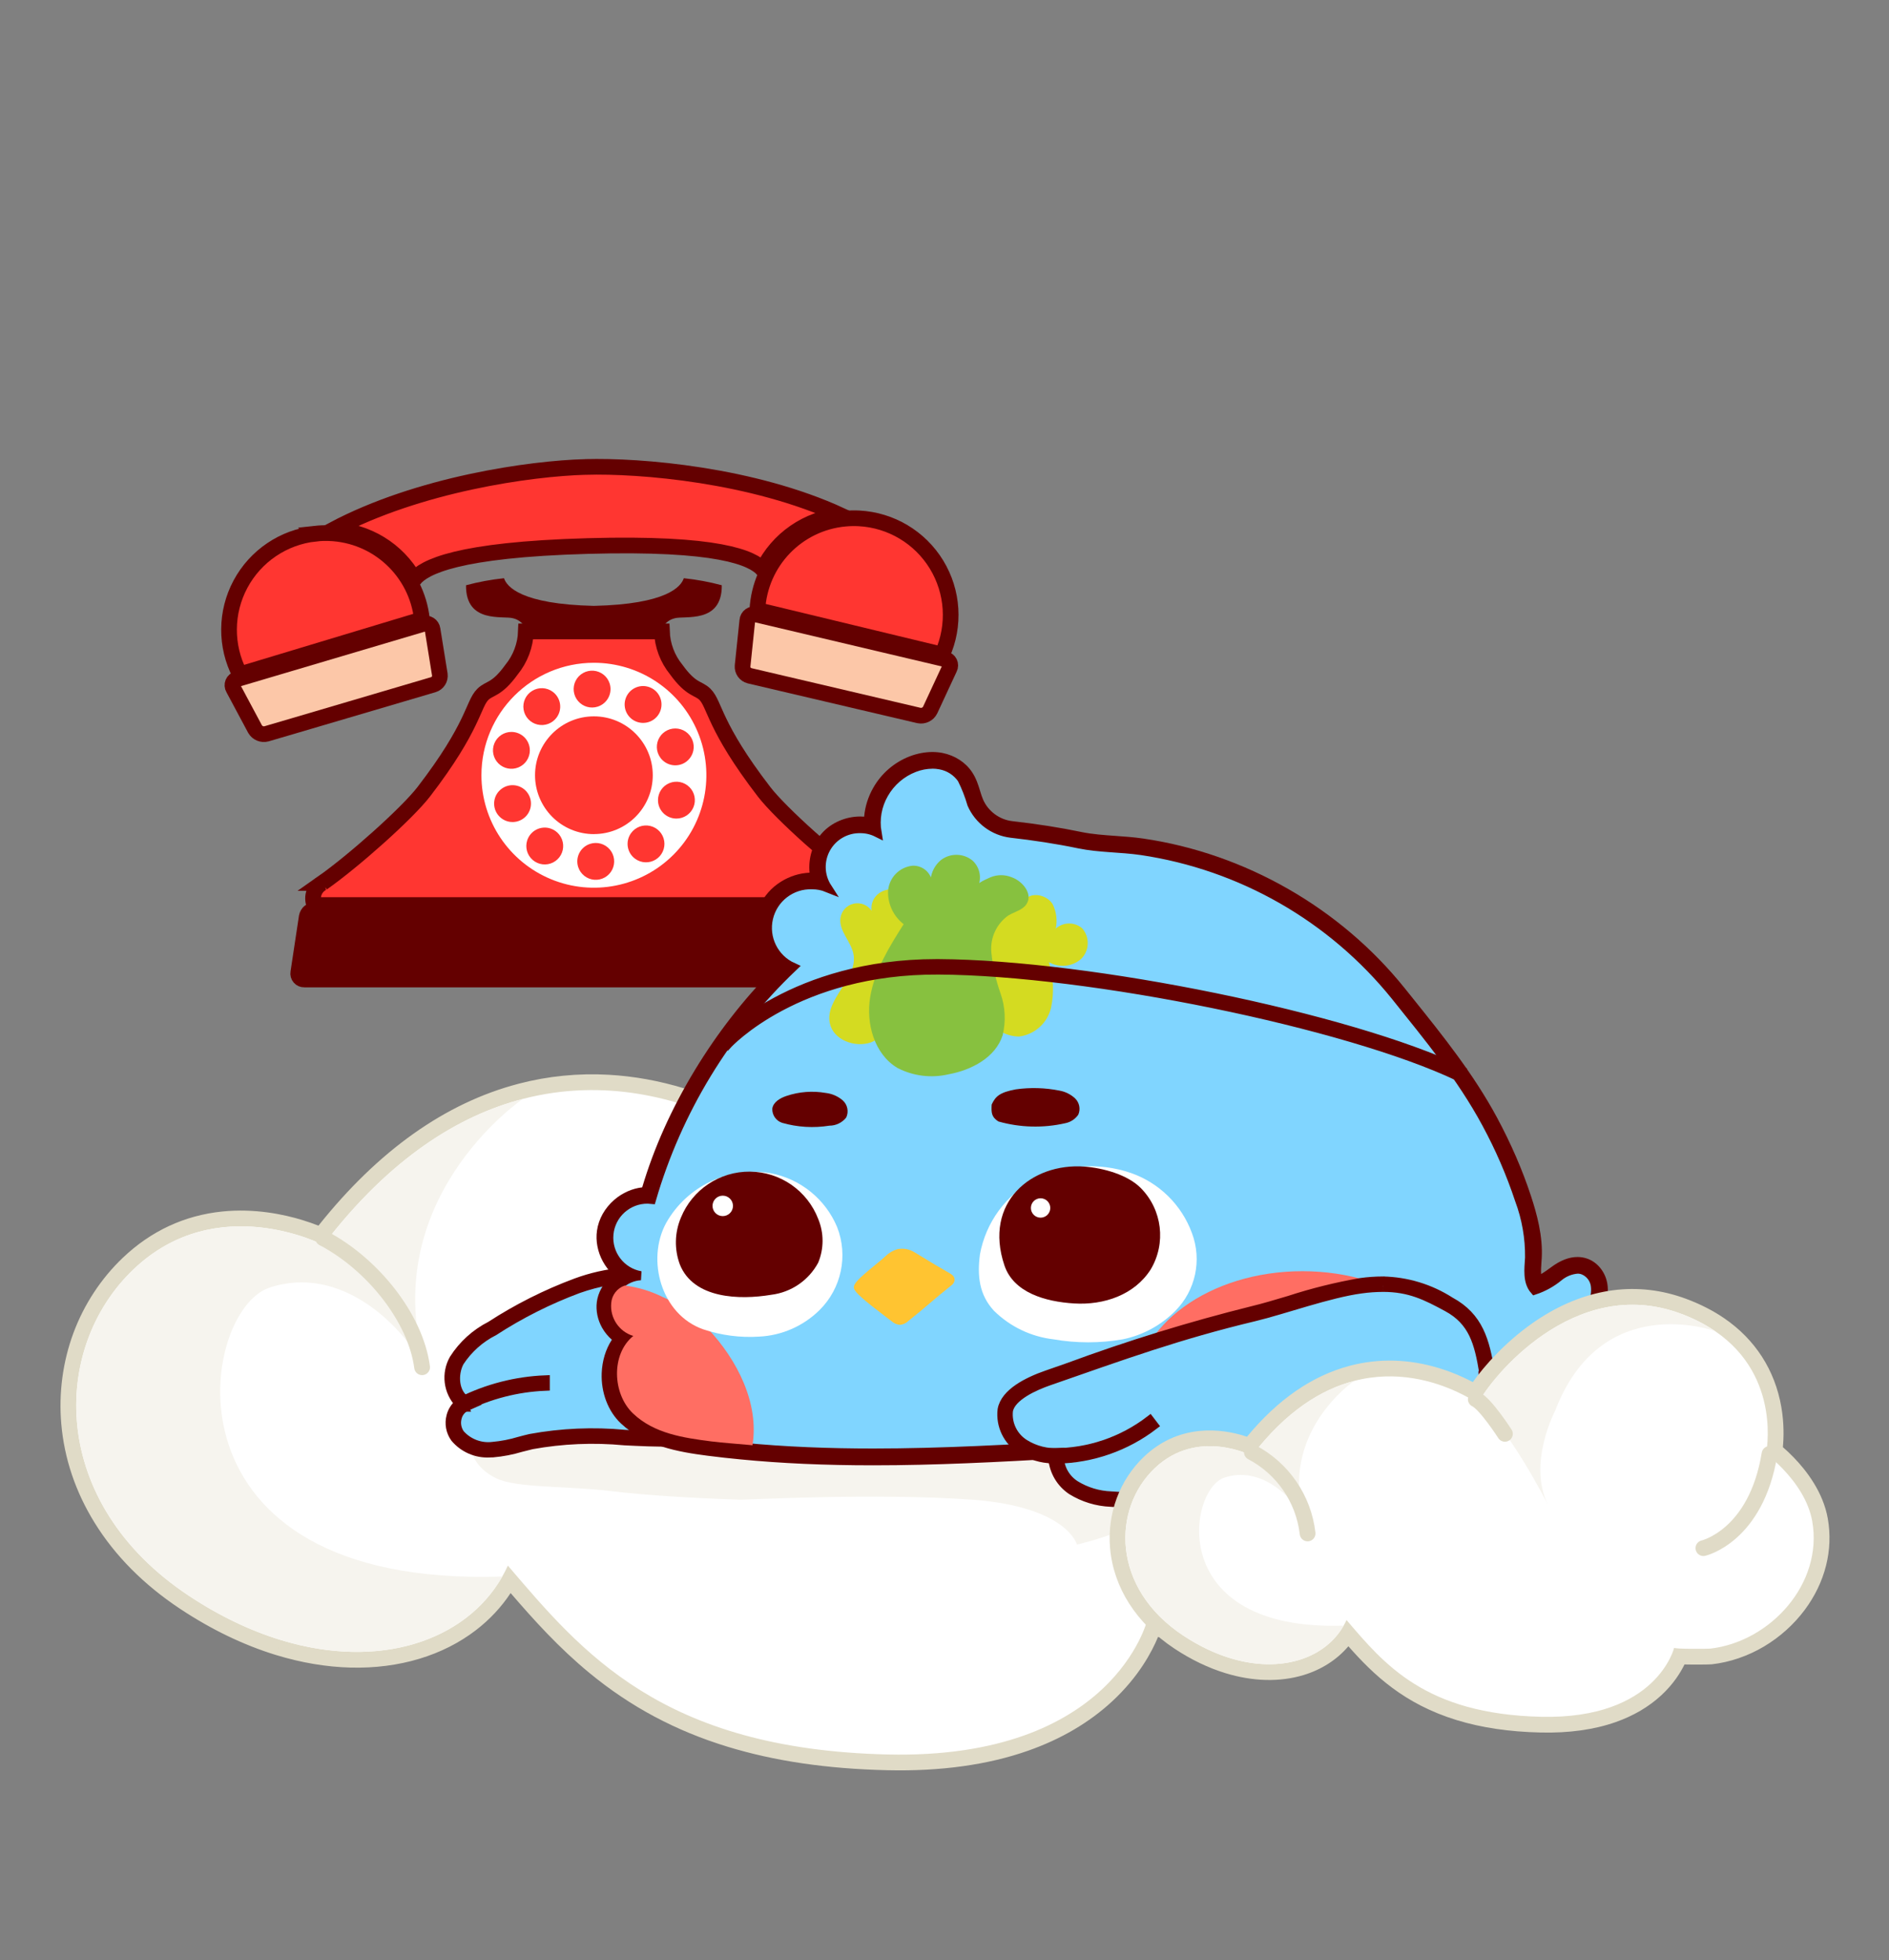 <svg id="euxtRfLAkQw1" xmlns="http://www.w3.org/2000/svg" xmlns:xlink="http://www.w3.org/1999/xlink" viewBox="0 0 209.51 217.418" shape-rendering="geometricPrecision" text-rendering="geometricPrecision"><rect x="0" y="0" width="209.51" height="217.418" fill="#808080" stroke="none"/><style><![CDATA[#euxtRfLAkQw23_to {animation: euxtRfLAkQw23_to__to 4000ms linear infinite normal forwards}@keyframes euxtRfLAkQw23_to__to { 0% {transform: translate(25.271px,27.556px)} 40% {transform: translate(25.271px,27.556px)} 52.5% {transform: translate(55.437px,23.144px)} 95% {transform: translate(55.437px,23.144px)} 100% {transform: translate(55.437px,23.144px)}} #euxtRfLAkQw23_ts {animation: euxtRfLAkQw23_ts__ts 4000ms linear infinite normal forwards}@keyframes euxtRfLAkQw23_ts__ts { 0% {transform: scale(-0.343,0.295)} 5% {transform: scale(-0.367,0.316)} 15% {transform: scale(-1.083,0.932)} 40% {transform: scale(-1.083,0.932)} 52.5% {transform: scale(0.417,0.339)} 57.5% {transform: scale(1.168,0.95)} 95% {transform: scale(1.168,0.95)} 100% {transform: scale(1.168,0.95)}} #euxtRfLAkQw23 {animation: euxtRfLAkQw23_c_o 4000ms linear infinite normal forwards}@keyframes euxtRfLAkQw23_c_o { 0% {opacity: 0} 5% {opacity: 0} 7.5% {opacity: 1} 37.5% {opacity: 1} 40% {opacity: 0} 52.5% {opacity: 0} 55% {opacity: 1} 92.5% {opacity: 1} 95% {opacity: 0} 100% {opacity: 0}} #euxtRfLAkQw26_to {animation: euxtRfLAkQw26_to__to 4000ms linear infinite normal forwards}@keyframes euxtRfLAkQw26_to__to { 0% {transform: translate(41.137px,22.743px)} 12.5% {transform: translate(22.246px,16.731px)} 17.5% {transform: translate(22.246px,16.731px)} 22.5% {transform: translate(22.246px,16.731px)} 27.5% {transform: translate(22.246px,16.731px)} 32.5% {transform: translate(22.246px,16.731px)} 37.5% {transform: translate(22.246px,16.731px)} 42.5% {transform: translate(22.246px,16.731px)} 47.5% {transform: translate(42.16px,22.339px)} 60% {transform: translate(56.631px,10.984px)} 65% {transform: translate(56.631px,10.984px)} 70% {transform: translate(56.631px,10.984px)} 75% {transform: translate(56.631px,10.984px)} 80% {transform: translate(56.631px,10.984px)} 85% {transform: translate(56.631px,10.984px)} 90% {transform: translate(56.631px,10.984px)} 95% {transform: translate(56.631px,10.984px)} 100% {transform: translate(42.004px,22.144px)}} #euxtRfLAkQw26_tr {animation: euxtRfLAkQw26_tr__tr 4000ms linear infinite normal forwards}@keyframes euxtRfLAkQw26_tr__tr { 0% {transform: rotate(-5.422deg)} 12.5% {transform: rotate(-21.955deg)} 17.5% {transform: rotate(-33.281deg)} 22.5% {transform: rotate(-22.194deg)} 27.5% {transform: rotate(-34.376deg)} 32.5% {transform: rotate(-21.889deg)} 37.5% {transform: rotate(-33.525deg)} 42.5% {transform: rotate(-21.055deg)} 47.5% {transform: rotate(-3.893deg)} 60% {transform: rotate(10.759deg)} 65% {transform: rotate(18.087deg)} 70% {transform: rotate(10.538deg)} 75% {transform: rotate(18.472deg)} 80% {transform: rotate(8.421deg)} 85% {transform: rotate(18.236deg)} 90% {transform: rotate(8.851deg)} 95% {transform: rotate(18.295deg)} 100% {transform: rotate(-3.689deg)}} #euxtRfLAkQw34 {animation: euxtRfLAkQw34_c_o 4000ms linear infinite normal forwards}@keyframes euxtRfLAkQw34_c_o { 0% {opacity: 0} 10% {opacity: 0} 12.5% {opacity: 1} 42.5% {opacity: 1} 45% {opacity: 0} 57.5% {opacity: 0} 60% {opacity: 1} 95% {opacity: 1} 97.5% {opacity: 0} 100% {opacity: 0}} #euxtRfLAkQw37 {animation: euxtRfLAkQw37_c_o 4000ms linear infinite normal forwards}@keyframes euxtRfLAkQw37_c_o { 0% {opacity: 0} 10% {opacity: 0} 12.5% {opacity: 1} 42.5% {opacity: 1} 45% {opacity: 0} 57.5% {opacity: 0} 60% {opacity: 1} 95% {opacity: 1} 97.5% {opacity: 0} 100% {opacity: 0}}]]></style><g transform="translate(2.183 13)"><g transform="translate(6.388 2)"><g transform="translate(14.336 0)"><path d="M328.237,446c-.037.195.017.396.147.546s.32.234.518.227h64.242c.198.007.389-.077.518-.227s.183-.351.147-.546l-.938-6.178c-.08-.438-.455-.76-.9-.773h-61.9c-.445.013-.82.335-.9.773Z" transform="translate(-318.059-353.135)" fill="#640000" stroke="#640000" stroke-width="1.74"/><g transform="translate(42.916 55.34)"><path d="M400.693,371.483l-.1.022.1-.026Z" transform="translate(-400.597-371.479)" fill="#813f15"/></g><path d="M383.541,360.826c8.089-.186,9.675-2.139,9.97-3.068c1.423.148,2.832.409,4.214.781.043,4.322-4.183,3.33-5.255,3.671-.572.147-1.056.528-1.332,1.051h-15.193c-.276-.523-.759-.905-1.332-1.051-1.072-.341-5.3.652-5.255-3.671c1.382-.372,2.792-.633,4.215-.781.295.928,1.88,2.882,9.968,3.068Z" transform="translate(-340.578-308.627)" fill="#640000"/><path d="M332.889,398.694c3.422-2.4,9.382-7.7,11.245-10.12c5.589-7.268,5.436-9.69,6.551-10.8.742-.741,1.516-.44,3.178-2.738.984-1.202,1.546-2.693,1.6-4.245h15.083c.054,1.552.616,3.043,1.6,4.245c1.662,2.3,2.436,2,3.178,2.738c1.115,1.115.962,3.537,6.551,10.8c1.863,2.423,7.822,7.724,11.245,10.12.886.46,1.273,1.521.893,2.444h-62.013c-.381-.922.005-1.982.889-2.444Z" transform="translate(-320.041-315.759)" fill="#ff3631" stroke="#640000" stroke-width="1.74"/><g transform="translate(30.489 58.51)"><path d="M385.61,378.485c5.045,0,9.594,3.039,11.524,7.7s.864,10.027-2.704,13.594-8.933,4.635-13.594,2.704-7.7-6.479-7.7-11.524c.001-6.889,5.585-12.473,12.474-12.474Zm0,19c3.606,0,6.529-2.923,6.529-6.529s-2.923-6.529-6.528-6.529-6.529,2.922-6.53,6.528c-.001,1.732.686,3.394,1.911,4.62s2.886,1.914,4.618,1.914Z" transform="translate(-373.136-378.485)" fill="#fff"/></g><g transform="translate(31.77 59.385)"><path d="M375.965,409.679c0-.827.498-1.572,1.262-1.888s1.643-.141,2.228.443.759,1.464.443,2.228-1.062,1.262-1.888,1.262c-.542 0-1.062-.215-1.446-.598s-.599-.903-.598-1.446Z" transform="translate(-357.664-395.319)" fill="#ff3631"/><path d="M383.8,419.2c.486-.669,1.327-.98,2.131-.787s1.413.851,1.542,1.668-.246,1.631-.951,2.063-1.601.396-2.27-.09c-.913-.664-1.115-1.941-.452-2.854Z" transform="translate(-368.482-401.188)" fill="#ff3631"/><path d="M397.149,422.75c.786-.256,1.649-.013,2.186.616s.642,1.519.267,2.256-1.158,1.175-1.982,1.11-1.528-.62-1.784-1.406c-.348-1.073.239-2.226,1.312-2.575Z" transform="translate(-386.384-403.54)" fill="#ff3631"/><path d="M410.909,418.98c.786.255,1.342.959,1.407,1.783s-.373,1.606-1.109,1.982-1.627.27-2.256-.266-.872-1.399-.617-2.186c.349-1.073,1.501-1.661,2.575-1.313Z" transform="translate(-404.536-401.476)" fill="#ff3631"/><path d="M419.828,409.328c.663.913.461,2.191-.452,2.855s-2.191.461-2.855-.452-.462-2.191.451-2.855c.439-.319.986-.451,1.522-.366s1.016.379,1.334.818Z" transform="translate(-416.004-395.785)" fill="#ff3631"/><path d="M420.494,397.48c0,.827-.498,1.572-1.262,1.888s-1.643.141-2.228-.443-.759-1.464-.443-2.228s1.062-1.262,1.888-1.262c1.129,0,2.044.915,2.044,2.044Z" transform="translate(-416.406-388.64)" fill="#ff3631"/><path d="M412.657,387.96c-.486.669-1.327.979-2.131.786s-1.412-.851-1.542-1.668.246-1.631.951-2.063s1.601-.397,2.269.089c.439.319.733.798.818,1.334s-.047,1.083-.366,1.521Z" transform="translate(-405.59-382.771)" fill="#ff3631"/><path d="M399.308,384.406c-.786.256-1.649.013-2.186-.616s-.642-1.519-.267-2.256s1.158-1.175,1.982-1.11s1.528.62,1.784,1.406c.168.515.124,1.076-.123,1.559s-.674.848-1.189,1.016Z" transform="translate(-387.685-380.418)" fill="#ff3631"/><path d="M385.548,388.176c-1.073-.349-1.661-1.502-1.312-2.576s1.502-1.661,2.576-1.312s1.661,1.502,1.312,2.576c-.167.516-.533.944-1.016,1.19s-1.044.29-1.56.122Z" transform="translate(-369.533-382.482)" fill="#ff3631"/><path d="M376.632,397.83c-.486-.669-.521-1.564-.089-2.269s1.246-1.08,2.063-.951s1.475.738,1.668,1.542-.117,1.645-.786,2.131c-.913.664-2.191.461-2.855-.452Z" transform="translate(-358.067-388.174)" fill="#ff3631"/></g><g id="euxtRfLAkQw23_to" transform="translate(25.271,27.556)"><g id="euxtRfLAkQw23_ts" transform="scale(-0.343,0.295)"><g id="euxtRfLAkQw23" transform="translate(-66.007,-22.743)" opacity="0"><path d="M19.134,1.472l-8.34,9.812L7.359,5.4L3.434,13.74L0,5.887L7.359,0l3.434,6.378Z" transform="matrix(-1 0 0-1 97.349 22.743)" fill="#fcc7a8"/><path d="M19.269,0l-4.5,6.423-12.2-3.854L0,23.123l9.635-8.992L8.35,8.35l7.708,1.285Z" transform="matrix(-.848 0.53-.53-.848 94.602 4.609)" fill="#fcc7a8"/></g></g></g><g id="euxtRfLAkQw26_to" transform="translate(41.137,22.743)"><g id="euxtRfLAkQw26_tr" transform="rotate(-5.422)"><g transform="scale(1,1) translate(-45.987,-36.746)"><g transform="matrix(.97 0.242-.242 0.97 16.973 11.562)"><g transform="matrix(-.984 0.177-.177-.984 81.716 52.273)"><path d="M0.676,11.1c.024.225.147.427.334.553s.422.161.639.097l.206-.055L22.243,6.267L22.5,6.2c.215-.048.395-.195.485-.396s.081-.433-.025-.625L20.675,0.6c-.243-.447-.754-.678-1.25-.565l-3.082.811L4.307,4.03l-3.56.942c-.48.14-.791.603-.738,1.1Z" transform="translate(56.845 0)" fill="#fcc7a8" stroke="#640000" stroke-width="1.74"/><path d="M28.2,11.92c-6.133,0-18.524-1.383-28.2-6.174C3.748,5.507,7.1,3.329,8.84,0C9.978,1.326,13.728,3.142,28.2,3.142s18.212-1.816,19.35-3.142c1.74,3.329,5.092,5.507,8.84,5.746-9.672,4.792-22.062,6.174-28.19,6.174Z" transform="translate(11.855 16.723)" fill="#ff3631" stroke="#640000" stroke-width="1.74"/><path d="M11.574,15.368c-.517.042-1.036.047-1.554.014C4.7,15.05,0.432,10.86,0,5.547v-.023l1.386-.376.107-.029L20.361,0c1.541,3.186,1.412,6.927-.345,9.999s-4.915,5.081-8.442,5.369Z" transform="translate(58.668 6.718)" fill="#ff3631" stroke="#640000" stroke-width="1.74"/><path d="M22.37,11.1c-.024.225-.146.427-.334.553s-.422.161-.638.097l-.206-.055L0.8,6.267L0.547,6.2c-.216-.048-.396-.194-.487-.396s-.081-.434.026-.627L2.372,0.6c.242-.448.753-.681,1.25-.568L6.7,0.846L18.74,4.03l3.56.942c.48.14.791.603.739,1.1Z" transform="translate(.208 0)" fill="#fcc7a8" stroke="#640000" stroke-width="1.74"/><path d="M9.858,15.368c.517.042,1.036.047,1.554.014c5.32-.332,9.588-4.522,10.018-9.835c0-.008,0-.016,0-.024l-1.386-.376-.108-.029L1.071,0c-1.541,3.186-1.412,6.927.345,9.999s4.915,5.081,8.442,5.369Z" transform="translate(0 6.718)" fill="#ff3631" stroke="#640000" stroke-width="1.74"/></g></g><g id="euxtRfLAkQw34" transform="matrix(.954-.298 0.298 0.954-11.933 20.847)" opacity="0"><path d="M400.118,292.193c0,0-10.438.379-12.193,13.806" transform="matrix(.951-.309 0.309 0.951-473.278-119.451)" fill="none" stroke="#b8b29b" stroke-width="1.74" stroke-linecap="round" stroke-linejoin="round"/><path d="M396.456,303.313c0,0,1.186-8.255,7.971-10.248" transform="matrix(.951-.309 0.309 0.951-477.784-115.368)" fill="none" stroke="#b8b29b" stroke-width="1.74" stroke-linecap="round"/></g><g id="euxtRfLAkQw37" transform="matrix(1.162 0.215-.182 0.983-4.331 6.48)" opacity="0"><path d="M0,13.806c0,0,10.438-.379,12.193-13.806" transform="matrix(.669-.743 0.743 0.669 82.899 46.205)" fill="none" stroke="#b8b29b" stroke-width="1.74" stroke-linecap="round" stroke-linejoin="round"/><path d="M7.971,0C7.971,0,6.785,8.255,0,10.248" transform="matrix(.669-.743 0.743 0.669 84.301 46.255)" fill="none" stroke="#b8b29b" stroke-width="1.74" stroke-linecap="round"/></g></g></g></g></g></g><g transform="matrix(-.956-.292 0.292-.956 138.108 202.235)"><g><path d="M44.588,100.785c-.641,0-1.296-.019-1.947-.058-3.044-.181-5.896-.682-8.477-1.489-3.966-1.234-7.433-3.212-10.303-5.879-2.294-2.133-4.21-4.705-5.694-7.645-2.016-3.996-2.675-7.542-2.866-8.895-1.176-.417-2.44-1.007-3.929-1.831-3.216-1.779-7.54-4.854-9.869-9.407-2.835-5.548-3.147-12.086-.878-18.411c1.214-3.385,3.151-6.596,5.6-9.285c2.505-2.751,5.545-4.95,8.791-6.358l.002-.001.002-.001c.266-.113,2.058-.684,3.619-1.153c1.808-.543,2.801-.801,3.365-.925.073-1.505.506-4.789,2.707-8.569c1.684-2.893,4.07-5.486,7.092-7.708c3.733-2.745,8.456-4.93,14.037-6.492c6.363-1.782,12.075-2.648,17.465-2.648c5.899,0,11.355,1.07,16.68,3.272c4.43,1.832,8.221,4.193,11.867,6.513 0-.001 0-.002.001-.002v-.014l.016-.071c.002-.011.005-.021.007-.032.472-2.092,1.359-4.058,2.635-5.843c1.267-1.773,2.891-3.327,4.825-4.621c4.016-2.686,9.148-4.105,14.842-4.105c3.671,0,7.516.59,11.43,1.754c4.513,1.342,8.398,3.424,11.547,6.189c2.919,2.563,5.105,5.612,6.498,9.062c1.241,3.073,1.794,6.42,1.601,9.679-.192,3.244-1.125,6.429-2.697,9.211-4.607,8.15-12.662,9.368-17.054,9.368-0,0,0,0-0,0-1.058,0-1.913-.07-2.473-.134-3.841,10.02-9.375,17.316-16.456,21.695l-.005.005-.089.055c-2.777,1.707-5.808,2.97-9.009,3.754-2.638.646-5.415.974-8.256.974-1.743,0-3.516-.123-5.27-.367-.814-.11-1.609-.244-2.362-.397h-.016l-.088-.018c-.646-.134-1.271-.279-1.865-.433-.368,1.524-1.123,3.825-2.356,6.57-1.203,2.677-3.291,6.713-6.412,10.734-3.194,4.116-6.809,7.384-10.744,9.713-4.76,2.817-9.98,4.246-15.514,4.246Z" fill="#fff" stroke-linecap="round" stroke-linejoin="round"/><path d="M114.179,0c-11.476-.001-19.656,5.922-21.451,13.896c0,.005-.005.009,0,.014-.101.44-.183.89-.241,1.344C81.851,8.486,70.249,0.751,46.077,7.519c-24.158,6.763-23.205,22.702-23.205,22.721-.02-.324-7.111,1.919-7.507,2.088-12.043,5.225-19.323,20.643-13.082,32.854c2.001,3.911,5.729,6.947,9.514,9.04c1.363.754,2.814,1.47,4.307,1.943c0,0,1.479,16.997,18.322,22.238c2.427.759,5.168,1.267,8.267,1.451c24.655,1.45,35.29-25.623,36.257-31.424.097.029.218.063.353.102.522.145,1.325.353,2.354.566h.015c.701.145,1.503.285,2.393.406c5.332.74,13.816.765,21.957-4.239l.005-.005c6.184-3.795,12.168-10.491,16.433-21.967c0,0,13.053,2.417,19.337-8.702c6.285-11.118,1.45-27.556-16.437-32.873C121.391,0.538,117.635,0,114.179,0m-.002-1.748v1.748l.001-1.748c3.757 0,7.687.603,11.681,1.791c4.635,1.378,8.63,3.521,11.874,6.37c3.022,2.654,5.287,5.814,6.731,9.392c1.289,3.192,1.864,6.67,1.663,10.058-.2,3.376-1.171,6.692-2.808,9.589-2.121,3.753-5.163,6.485-9.04,8.119-3.32,1.399-6.604,1.693-8.775,1.693-.733,0-1.376-.033-1.898-.075-3.907,9.9-9.489,17.137-16.605,21.526-.021.014-.041.027-.062.04-2.855,1.755-5.97,3.053-9.258,3.858-2.706.663-5.553.999-8.464.999-1.783,0-3.597-.126-5.391-.375-.835-.113-1.648-.25-2.418-.407-.035-.005-.069-.011-.103-.018-.361-.075-.715-.153-1.062-.234-.429,1.523-1.14,3.547-2.185,5.874-1.222,2.721-3.345,6.823-6.519,10.912-3.262,4.204-6.96,7.544-10.989,9.929-4.897,2.898-10.266,4.368-15.96,4.368-.659,0-1.331-.02-1.998-.059-3.116-.185-6.038-.699-8.686-1.527-4.091-1.273-7.671-3.317-10.637-6.073-2.37-2.203-4.348-4.858-5.879-7.891-1.848-3.661-2.59-6.973-2.87-8.647-1.081-.417-2.24-.973-3.569-1.708-3.322-1.837-7.794-5.025-10.224-9.773-2.947-5.766-3.274-12.55-.923-19.104c1.253-3.492,3.25-6.804,5.777-9.579c2.588-2.842,5.73-5.114,9.089-6.571.003-.001.006-.003.009-.004.354-.151,2.4-.793,3.711-1.186c1.281-.384,2.168-.631,2.793-.79.17-1.785.769-4.862,2.775-8.307c1.745-2.997,4.211-5.679,7.329-7.972C35.105,9.658,39.923,7.427,45.606,5.836c6.44-1.803,12.23-2.68,17.7-2.68c6.016,0,11.581,1.092,17.014,3.338c4.086,1.689,7.615,3.81,10.984,5.937.535-1.807,1.373-3.514,2.497-5.087c1.329-1.859,3.028-3.487,5.05-4.839c4.16-2.782,9.459-4.253,15.326-4.253Z" fill="#e0dbc7" stroke-linecap="round" stroke-linejoin="round"/></g><path d="M44.524,16.436l.353.1C37,13.822,24.181,0.382,23.737,0c6.758,7.251,4.351,19.82,4.351,19.82C26.169,47.628,0.425,46.434,0,46.41c2.686.818,5.463,1.305,8.267,1.45c24.655,1.45,35.29-25.622,36.257-31.424Z" transform="translate(34.426 51.995)" fill="#f6f4ee"/><path d="M32.634,1.718C15.487,-3.382,2.337,3.521,0,13.9c0,0,0,.009,0,.014c36.5-12.463,40.85,18.265,34.082,23.1s-15.446.392-19.361-3.776C25.7,49.582,13.568,64.931,13.3,65.26c6.184-3.8,12.168-10.491,16.433-21.968c0,0,13.053,2.417,19.337-8.7s1.451-27.557-16.436-32.874Z" transform="translate(92.726 0)" fill="#f6f4ee"/><path d="M8.107,0c0,0-10.152,5.8-7.735,23.688" transform="translate(15.007 52.72)" fill="none" stroke="#e0dbc7" stroke-width="1.748" stroke-linecap="round" stroke-linejoin="round"/><path d="M0,0C2.3,5.057,8.664,9.37,14.684,10.493" transform="translate(108.017 33.525)" fill="none" stroke="#e0dbc7" stroke-width="1.748" stroke-linecap="round" stroke-linejoin="round"/><path d="M0,0C0,0,5.9,5,8.219,5.318" transform="translate(71.457 63.839)" fill="none" stroke="#e0dbc7" stroke-width="1.748" stroke-linecap="round" stroke-linejoin="round"/><path d="M37.026,26.228c23.361,0,45.11-3.456,45.11-11.892c0-3.771.583-7.471-3.36-9.214-2.3-1.021-7.892-.56-12.783-.98-3.725-.32-8.554-.459-14.394-.459-.444,0-14.929,1.281-25.577.893s-11.878-4.576-11.878-4.576C14.144,0,0,3.59,0,11.345c0,8.436,13.664,14.883,37.026,14.883Z" transform="matrix(.966-.259 0.259 0.966 19.122 39.599)" fill="#f6f4ee"/></g><g transform="translate(47.626 71.044)"><g transform="translate(73.679 17.066)"><path d="M165.994,1603.658c-1.588,1.605-3.615,2.702-5.827,3.154-2.543.443-5.143.443-7.686,0-2.486-.29-4.804-1.4-6.589-3.154-1.671-1.792-1.875-3.919-1.565-6.276.646-3.529,2.865-6.571,6.028-8.265c3.317-1.69,7.178-1.964,10.7-.759c3.15,1.095,5.641,3.547,6.786,6.679c1.123,2.988.402,6.356-1.847,8.621Z" transform="translate(-144.207-1587.62)" fill="#fff"/></g><g transform="translate(75.945 17.078)"><path d="M146.527,1600.107c1.015,3.027,4.532,4.029,7.721,4.226c3.323.207,6.709-.954,8.5-3.766c1.738-2.907,1.289-6.622-1.091-9.032-1.467-1.485-4.17-2.227-6.253-2.38-5.86-.434-11.221,3.97-8.877,10.952Z" transform="translate(-145.963-1589.13)" fill="#640000"/></g><g transform="translate(86.242 20.615)"><ellipse rx="1.075" ry="1.075" transform="translate(1.075 1.075)" fill="#fff"/></g><g transform="translate(108.672 70.745)"><path d="M193.26,1607.078c1.096.298,2.164.691,3.193,1.173c1.428.605,3.022.69,4.506.24.561-.219,1.132-.676,1.106-1.278-.028-.625-.663-1.021-1.227-1.293-1.318-.634-2.667-1.201-4.042-1.7-1.338-.485-2.367-.973-3.8-.683-3.9.789-7.902.938-11.85.439-2.361-.3-5.5-.913-7.206,1.282-1.877,2.421.734,3.313,2.742,3.432c3.569.211,7.15.053,10.687-.472c1.593-.231,3.165-.591,4.7-1.076.386-.114.794-.136,1.191-.064Z" transform="translate(-172.938-1603.09)" fill="#ffc431" stroke="#640000"/><path d="M199.41,1609.289c-1.002-.025-1.992-.214-2.932-.561-.342-.118-.711-.28-1.094-.449-.648-.32-1.333-.558-2.04-.709v0c-.341-.063-.692-.046-1.025.05-1.553.491-3.142.856-4.754,1.091-3.561.527-7.167.686-10.761.474-.686-.04-2.973-.277-3.581-1.617-.282-.841-.057-1.77.579-2.389c1.7-2.192,4.634-1.8,6.993-1.486l.538.069c3.909.497,7.873.351,11.735-.434c1.213-.189,2.454-.002,3.557.536l.434.161c1.377.5,2.747,1.078,4.072,1.714.6.288,1.393.765,1.43,1.6-.057.768-.589,1.418-1.331,1.625-.581.222-1.198.332-1.82.325Zm-5.954-2.423c.767.161,1.512.417,2.216.762.364.16.712.314,1.038.426c1.345.586,2.855.673,4.259.247.451-.176.9-.533.878-.931-.013-.345-.341-.66-1.025-.989-1.307-.629-2.645-1.193-4.009-1.688l-.438-.163c-.979-.488-2.084-.665-3.167-.507-3.937.799-7.979.949-11.965.444l-.543-.071c-2.178-.291-4.889-.653-6.335,1.216-.523.673-.688,1.231-.494,1.658.352.778,1.823,1.134,2.974,1.2c3.544.209,7.101.053,10.613-.467c1.575-.23,3.128-.586,4.646-1.064.438-.131.901-.157,1.351-.074Z" transform="translate(-173.079-1603.23)" fill="#ffc431" stroke="#640000"/></g><g transform="translate(0 56.951)"><path d="M131.469,1595.378c-3.486-.607-7.071-.279-10.389.949-3.301,1.227-6.457,2.816-9.409,4.737-1.607.816-2.969,2.044-3.947,3.558-.839,1.584-.628,3.872.918,4.781-.628.328-1.08.915-1.237,1.605s-.003,1.415.421,1.983c.974,1.113,2.431,1.678,3.9,1.514c1.441-.177,2.865-.478,4.254-.9c5.082-1.175,10.384-.211,15.6-.306c1.138-.021,2.456-.194,3.058-1.161.324-.662.433-1.41.311-2.137-.24-3.548-.719-7.076-1.433-10.56-.357-1.72-.321-3.713-2.047-4.063Z" transform="translate(-106.883-1594.71)" fill="#80d5ff" stroke="#640000"/><path d="M111.524,1615.006c-1.472.079-2.895-.538-3.845-1.665-.505-.697-.669-1.584-.447-2.415.139-.558.458-1.055.908-1.413-1.253-1.334-1.492-3.328-.591-4.921c1.003-1.573,2.409-2.849,4.073-3.693c2.976-1.933,6.155-3.533,9.481-4.771c3.379-1.245,7.027-1.577,10.575-.961v0c1.665.337,1.928,1.984,2.163,3.435.048.3.1.612.158.91.716,3.499,1.197,7.042,1.439,10.606.13.802.002,1.625-.364,2.351-.716,1.146-2.257,1.308-3.354,1.328-1.742.033-3.517-.054-5.233-.138-3.434-.326-6.897-.179-10.292.436-.4.092-.8.2-1.194.3-1.017.307-2.063.508-3.121.6-.119.005-.239.011-.356.011Zm16.826-19.449c-2.391.026-4.762.447-7.017,1.244-3.275,1.221-6.407,2.797-9.338,4.7-1.552.784-2.869,1.964-3.818,3.42-.735,1.387-.594,3.5.785,4.307l.6.352-.633.281c-.507.238-.877.694-1.007,1.239-.167.623-.045,1.287.331,1.811.902,1.016,2.244,1.527,3.593,1.369c1.01-.089,2.008-.282,2.978-.577.4-.107.809-.214,1.216-.308c3.458-.632,6.987-.785,10.486-.452c1.7.084,3.471.169,5.185.136c1.01-.018,2.237-.148,2.764-.992.279-.601.369-1.272.258-1.925-.241-3.532-.718-7.044-1.428-10.513-.063-.309-.115-.625-.165-.939-.262-1.624-.5-2.627-1.6-2.849v0c-1.05-.207-2.119-.309-3.189-.304Z" transform="translate(-107.023-1594.85)" fill="#80d5ff" stroke="#640000"/></g><g transform="translate(16.996 0)"><g transform="translate(.356 0.357)"><g transform="translate(-117.57-1560.44)"><path d="M207.919,1638.215c-.778,0-1.854-.013-3.028-.038-2.236-.036-4.553-.099-4.896-.123-4.004-.217-6.258-1.037-8.246-1.761-1.768-.643-3.295-1.199-5.773-1.199-1.015,0-2.116.09-3.367.275-2.099.307-4.426.688-6.479,1.024-1.798.294-3.413.556-4.983.799l-1.716.263-.458.07-.064-.275c-7.68.444-14.632.807-21.658.807-5.35,0-10.146-.214-14.661-.654-1.183-.111-2.416-.248-3.661-.408-3.163-.407-6.751-1.043-9.317-3.453-1.309-1.232-2.045-3.169-1.969-5.182.053-1.457.515-2.796,1.313-3.836-1.287-.89-2.05-2.485-1.857-4.013.113-.912.624-1.84,1.403-2.547.208-.197.437-.377.68-.536-.597-.459-1.106-1.052-1.473-1.726-.528-.97-.739-2.07-.594-3.097.332-2.358,2.506-4.29,4.906-4.407c1.288-4.452,3.263-8.89,5.872-13.194c2.569-4.239,5.612-8.115,9.05-11.53-2-1.552-2.814-4.458-1.807-6.778.864-1.986,3.06-3.373,5.341-3.373.102,0,.203.003.303.008-.34-1.611.093-3.364,1.173-4.56.938-1.047,2.383-1.674,3.864-1.674.308,0,.612.026.908.079.019-1.224.352-2.429.976-3.522.84-1.487,2.19-2.648,3.798-3.267.762-.29,1.563-.443,2.318-.443.357,0,.704.033,1.031.097c1.24.248,2.317.945,2.957,1.912.419.622.635,1.323.825,1.942l.004.014c.106.348.207.677.34.986.625,1.469,2.057,2.533,3.648,2.714c2.754.312,5.329.717,7.652,1.203c1.224.251,2.535.344,3.802.433.992.07,2.017.142,3.041.29c11.185,1.63,21.649,7.62,28.71,16.433l.954,1.189c3.264,4.068,6.638,8.274,9.225,13.072c1.546,2.879,2.802,5.782,3.735,8.63.616,1.872,1.304,4.33,1.161,6.73l-0.0.003-0.0.003-.026.362-0.0.004c-.053.768-.108,1.557.1,2.143.597-.268,1.211-.697,1.794-1.131.911-.676,1.785-1.019,2.6-1.019.301,0,.593.047.866.139.975.316,1.737,1.24,1.94,2.354.091.508.073,1.039-.05,1.586.094.04.189.088.286.142l.004.002.004.002c.584.341.907.882,1.075,1.276.292.691.349,1.476.171,2.213.437.265.773.656.92,1.088.258.76.102,1.506-.075,1.998-.505,1.406-1.645,2.385-2.581,3.081-2.992,2.25-6.56,4.159-10.604,5.672l-.95.361-.065.025c-1.945.739-4.609,1.751-6.875,2.261-.116.026-.262.06-1.517.06Z" fill="#80d5ff"/><path d="M207.919,1637.715c1.193,0,1.334-.031,1.407-.047c2.256-.508,4.922-1.525,6.872-2.266l.953-.362c3.996-1.495,7.523-3.381,10.481-5.605.88-.655,1.95-1.573,2.408-2.849.15-.416.285-1.045.072-1.668-.146-.431-.571-.813-1.051-.987.28-.725.276-1.561-.026-2.279-.138-.324-.4-.767-.867-1.04-.235-.132-.452-.21-.656-.242.215-.637.275-1.26.173-1.833-.171-.936-.801-1.709-1.606-1.969-.224-.076-.464-.114-.709-.114-.706,0-1.479.309-2.302.92-.753.561-1.553,1.107-2.333,1.359-.503-.737-.429-1.79-.359-2.812l.026-.362c.138-2.315-.535-4.713-1.137-6.544-.921-2.812-2.165-5.689-3.7-8.548-2.563-4.754-5.924-8.944-9.175-12.996l-.954-1.189c-6.982-8.715-17.33-14.639-28.392-16.251-.999-.145-2.019-.217-3.004-.286-1.283-.09-2.611-.184-3.869-.442-2.315-.485-4.873-.887-7.605-1.196-1.765-.201-3.356-1.382-4.05-3.012-.146-.339-.255-.696-.364-1.051-.189-.615-.387-1.254-.763-1.812-.566-.857-1.527-1.477-2.637-1.699-.301-.059-.617-.087-.934-.087-.696,0-1.435.142-2.139.41-1.5.578-2.759,1.66-3.544,3.049-.696,1.217-.999,2.562-.89,3.918-.451-.148-.936-.224-1.428-.224-1.339,0-2.645.563-3.493,1.509-1.152,1.275-1.463,3.22-.851,4.816-.322-.066-.655-.099-.997-.099-2.089,0-4.096,1.264-4.883,3.072-1.005,2.317-.012,5.228,2.132,6.51-7.204,7.008-12.768,16.185-15.326,25.289-.049-.001-.099-.001-.148-.001-2.249,0-4.332,1.786-4.641,3.983-.273,1.93.855,3.906,2.558,4.792-.477.199-.936.494-1.326.864-.694.628-1.148,1.446-1.247,2.242-.196,1.555.73,3.149,2.13,3.822-.954.992-1.525,2.412-1.583,3.984-.071,1.871.607,3.666,1.811,4.799c2.459,2.31,5.957,2.925,9.038,3.322c1.214.156,2.432.293,3.646.406c4.508.439,9.288.651,14.612.651c7.413,0,14.842-.413,22.05-.831l.054.234l1.716-.263c1.611-.249,3.295-.523,4.978-.798c2.224-.364,4.444-.726,6.487-1.025c1.282-.189,2.407-.28,3.44-.28c2.566,0,4.131.569,5.944,1.229c1.956.712,4.175,1.52,8.106,1.732.304.021,2.612.086,4.876.122c1.11.023,2.203.038,3.017.038m0,1c-.781,0-1.86-.013-3.038-.038-2.229-.036-4.546-.099-4.915-.123-4.077-.221-6.368-1.055-8.388-1.791-1.794-.653-3.212-1.169-5.602-1.169-.99,0-2.068.088-3.294.269-2.096.307-4.421.687-6.472,1.023-1.799.294-3.416.557-4.987.799l-2.633.404-.073-.316c-7.521.433-14.356.784-21.266.784-5.367,0-10.178-.215-14.709-.656-1.187-.111-2.425-.249-3.676-.41-3.24-.417-6.921-1.073-9.595-3.584-1.413-1.33-2.207-3.41-2.126-5.566.05-1.378.445-2.662,1.129-3.716-.429-.369-.798-.818-1.082-1.32-.5-.885-.709-1.901-.588-2.858.127-1.026.696-2.066,1.559-2.851.072-.068.146-.134.222-.198-.44-.423-.819-.917-1.114-1.459-.58-1.064-.81-2.273-.65-3.406.183-1.302.87-2.522,1.932-3.434.895-.768,1.972-1.244,3.085-1.373c1.302-4.383,3.26-8.748,5.827-12.983c2.494-4.115,5.432-7.892,8.742-11.242-.755-.708-1.335-1.618-1.677-2.651-.487-1.469-.435-3.016.147-4.356.467-1.073,1.275-1.994,2.338-2.662.971-.611,2.066-.956,3.184-1.005-.16-1.587.333-3.229,1.384-4.393c1.03-1.15,2.614-1.839,4.235-1.839.146,0,.292.005.436.016.099-1.116.441-2.206,1.013-3.207.896-1.585,2.336-2.825,4.053-3.486.82-.312,1.682-.476,2.498-.476.389,0,.768.036,1.127.106c1.371.274,2.563,1.048,3.276,2.125.46.683.687,1.421.888,2.073l.004.014c.102.335.199.651.321.934l.002.005c.555,1.303,1.828,2.25,3.243,2.411c2.769.313,5.359.721,7.698,1.211c1.19.244,2.484.335,3.735.424c1.001.07,2.036.143,3.077.294c11.309,1.648,21.889,7.704,29.029,16.615l.954,1.189c3.278,4.085,6.667,8.31,9.275,13.147c1.56,2.906,2.828,5.836,3.77,8.711.629,1.914,1.333,4.431,1.185,6.915l-.001.013-.026.364c-.032.467-.065.943-.037,1.351.387-.231.776-.509,1.134-.776.999-.742,1.974-1.117,2.899-1.117.355,0,.699.055,1.023.164c1.147.373,2.04,1.447,2.276,2.739.081.454.087.922.017,1.399.694.411,1.073,1.043,1.269,1.503.289.685.377,1.448.264,2.186.392.31.692.713.841,1.15.305.896.126,1.761-.078,2.328-.55,1.531-1.759,2.574-2.751,3.312-3.031,2.279-6.639,4.21-10.725,5.739l-1.017.386c-1.959.744-4.642,1.763-6.942,2.281-.184.042-.41.072-1.626.072Z" fill="#640000"/></g></g><g><g><path d="M153.955,1560.94c.292-0.0.583.027.869.083.975.176,1.84.731,2.407,1.544.452.9.82,1.839,1.1,2.806.777,1.765,2.424,2.991,4.338,3.228c2.522.285,5.085.67,7.571,1.19c2.252.462,4.6.4,6.9.734c11.079,1.648,21.132,7.402,28.165,16.119c3.641,4.552,7.3,8.955,10.093,14.133c1.472,2.717,2.703,5.558,3.677,8.491.765,2.05,1.144,4.223,1.117,6.411-.077,1.254-.27,2.664.556,3.6.977-.324,1.885-.827,2.678-1.482.591-.493,1.321-.79,2.089-.85.204 0.0.407.034.6.1.727.279,1.248.925,1.367,1.694.106.762-.031,1.537-.392,2.216.111-.071.241-.108.373-.105.241.014.475.086.681.212.323.208.572.512.712.869.318.781.257,1.664-.165,2.394.536.033,1.01.359,1.232.847.136.472.111.977-.071,1.433-.485,1.098-1.28,2.031-2.287,2.685-3.184,2.334-6.683,4.204-10.392,5.556-2.535,1.035-5.134,1.908-7.78,2.614-.441.037-.884.05-1.326.038-.813,0-1.9-.015-3.012-.038-2.242-.034-4.565-.1-4.858-.12-7.48-.4-8.606-2.963-14.074-2.963-1.169.01-2.336.105-3.491.285-3.59.526-7.729,1.245-11.468,1.823-.584.092-1.161.177-1.716.263.306-.092.612-.192.918-.291-7.642.444-15.313.885-22.965.885-4.873,0-9.738-.179-14.583-.65q-1.816-.173-3.632-.407c-3.162-.406-6.51-1.039-8.839-3.226s-2.287-6.647.192-8.655c-1.579-.479-2.602-2.004-2.445-3.647.129-.787.53-1.503,1.133-2.024.641-.629,1.489-1.003,2.385-1.054-2.196-.383-3.729-2.388-3.524-4.608s2.08-3.91,4.309-3.884c.138 0.0.276.008.413.023c2.857-9.815,8.261-18.699,15.663-25.75-2.082-.944-3.206-3.229-2.683-5.454s2.547-3.77,4.832-3.688c.577-.002,1.15.107,1.685.323-.851-1.319-.905-3.001-.139-4.372s2.225-2.208,3.794-2.176c.644-.004,1.28.143,1.857.43-.253-1.479.019-3.001.77-4.3.754-1.322,1.941-2.343,3.361-2.892.641-.25,1.322-.382,2.01-.388m0-.712c-.775.007-1.542.154-2.264.434-1.577.605-2.895,1.739-3.728,3.208-.636,1.1-.966,2.35-.956,3.621-1.758-.37-3.582.206-4.81,1.517-1.095,1.27-1.502,2.994-1.092,4.62-.161-.013-.324-.021-.489-.021-2.431-.08-4.625,1.45-5.39,3.759s.08,4.846,2.077,6.234c-7.009,6.908-12.177,15.461-15.033,24.878-2.183.017-4.098,1.459-4.718,3.552s.202,4.345,2.025,5.548c-.304.183-.588.399-.846.643-.724.634-1.201,1.502-1.349,2.453-.156,1.577.588,3.107,1.925,3.958-.866,1.11-1.35,2.47-1.38,3.877-.106,1.887.594,3.73,1.925,5.072c2.537,2.382,6.1,3.01,9.237,3.414c1.212.158,2.443.294,3.657.409c4.518.44,9.31.653,14.648.653c7.436,0,14.882-.415,22.1-.834l.053.232.587-.089c.372-.056.752-.114,1.134-.174c1.6-.248,3.285-.522,4.965-.8c2.19-.357,4.452-.727,6.5-1.026c1.121-.174,2.253-.267,3.387-.276c2.001.014,3.98.424,5.822,1.207c2.62,1.04,5.397,1.633,8.214,1.754.3.022,2.617.086,4.886.122c1.111.023,2.2.038,3.022.038.493.028.987.01,1.477-.053c2.355-.608,4.666-1.371,6.921-2.282.339-.13.66-.252.956-.362c3.775-1.372,7.335-3.276,10.572-5.655c1.118-.736,1.997-1.783,2.529-3.012.24-.606.267-1.276.076-1.9-.178-.459-.516-.838-.953-1.066.203-.736.156-1.518-.133-2.224-.199-.499-.552-.922-1.008-1.206-.129-.072-.262-.135-.4-.188.144-.537.171-1.098.079-1.646-.163-1.029-.87-1.889-1.849-2.247-.263-.087-.539-.131-.816-.13-.922.053-1.803.4-2.514.99-.602.479-1.26.883-1.958,1.206-.235-.759-.292-1.563-.165-2.348l.025-.364c.029-2.278-.362-4.542-1.153-6.678-.988-2.972-2.234-5.851-3.725-8.605-2.668-4.626-5.754-8.997-9.219-13.061l-.946-1.18c-7.152-8.851-17.365-14.696-28.619-16.381-1.012-.148-2.038-.22-3.03-.289-1.283-.061-2.56-.207-3.823-.436-2.325-.487-4.894-.89-7.637-1.2-1.656-.214-3.082-1.275-3.762-2.8-.135-.333-.252-.672-.352-1.017-.173-.673-.445-1.316-.809-1.908-.672-.968-1.699-1.632-2.858-1.846-.332-.066-.67-.099-1.008-.1Z" transform="translate(-117.353-1560.23)" fill="#80d5ff" stroke="#640000"/></g></g></g><g transform="translate(1.348 68.997)"><path d="M108.148,1605.205l-.306-.643c2.903-1.448,6.08-2.264,9.321-2.394v.713c-3.135.13-6.208.922-9.015,2.324Z" transform="translate(-107.842-1602.17)" fill="#6e6e6e" stroke="#640000"/></g><g transform="translate(123.788 59.97)"><path d="M182.461,1600.081l-.194-.684c1.428-.421,2.626-1.4,3.323-2.716l.632.328c-.788,1.489-2.145,2.597-3.761,3.072Z" transform="translate(-182.267-1596.68)" fill="#6e6e6e"/></g><g transform="translate(125.352 63.776)"><path d="M183.343,1601.995l-.125-.7c1.323-.249,2.455-1.099,3.063-2.3l.638.316c-.709,1.402-2.031,2.395-3.576,2.684Z" transform="translate(-183.218-1598.99)" fill="#6e6e6e"/></g><g transform="translate(60.162 36.646)"><path d="M146.376,1584.494c-.788-.5-.789-1-.747-1.873.429-.918.89-1.353,2.683-1.688c1.608-.226,3.243-.18,4.835.138.65.115,1.253.415,1.736.864.483.469.625,1.19.354,1.807-.338.491-.856.83-1.441.944-2.45.559-5.002.493-7.42-.192Z" transform="translate(-145.615-1580.8)" fill="#640000"/></g><g transform="translate(35.838 37.042)"><path d="M129.629,1584.922c-.686-.218-1.138-.872-1.1-1.591.117-.725.867-1.155,1.561-1.39c1.404-.475,2.905-.59,4.365-.336.696.08,1.352.366,1.884.822.533.479.692,1.25.39,1.9-.451.574-1.14.908-1.87.907-1.745.28-3.531.174-5.23-.312Z" transform="translate(-128.519-1581.47)" fill="#640000"/></g><g transform="translate(57.661 15.233)"><path d="M154.61,1573.157c.889.988.838,2.502-.115,3.429-.995.857-2.422.994-3.562.342.514,1.635.598,3.375.243,5.052-.399,1.705-1.817,2.981-3.554,3.2-1.277-.016-2.474-.622-3.243-1.642-.75-1.013-1.293-2.163-1.6-3.385-.683-2.283-1.084-4.8-.206-7.012s3.425-3.9,5.671-3.106c.767-.954,2.458-.582,3.106.456.419.84.543,1.796.35,2.715.823-.739,2.063-.759,2.91-.049Z" transform="translate(-142.072-1569.49)" fill="#d4db21"/></g><g transform="translate(42.166 14.596)"><path d="M138.243,1569.481c-.663.435-1.012,1.216-.893,2-.438-.651-1.23-.966-1.995-.793s-1.345.798-1.461,1.574c-.215,1.436,1.186,2.611,1.446,4.041.5,2.724-3.193,4.935-2.627,7.646.387,1.853,2.756,2.735,4.549,2.132c1.756-.758,3.166-2.143,3.957-3.884c1.605-2.699,2.238-5.866,1.793-8.974-.353-1.889-2.372-5.257-4.769-3.742Z" transform="translate(-132.653-1569.1)" fill="#d4db21"/></g><g transform="translate(46.585 10.765)"><path d="M147.157,1570.765c.753-1.051.598-2.5-.36-3.368-1.001-.807-2.42-.837-3.455-.074-.995.801-1.418,2.118-1.076,3.349.193-.65.06-1.353-.357-1.888s-1.066-.835-1.743-.807c-1.46.146-2.607,1.317-2.721,2.78-.058,1.442.585,2.823,1.726,3.707-1.6,2.525-3.224,5.138-3.711,8.084s.461,6.342,3.03,7.865c1.744.901,3.753,1.149,5.664.7c2.553-.467,5.215-1.869,6-4.342.369-1.533.287-3.141-.237-4.628-.525-1.479-.869-3.015-1.023-4.577-.139-1.593.577-3.139,1.88-4.065.709-.42,1.627-.606,2.053-1.311.666-1.105-.459-2.5-1.676-2.932-.751-.304-1.59-.304-2.341,0-.72.342-1.848.73-1.653,1.507Z" transform="translate(-135.34-1566.77)" fill="#87c13f"/></g><g transform="translate(17.96 58.539)"><path d="M133.475,1613.6c-1.211-.115-3.37-.269-4.581-.425-3.162-.406-6.311-.883-8.64-3.07s-2.479-6.616,0-8.625c-1.579-.479-2.602-2.004-2.445-3.647.066-.89.656-1.655,1.5-1.944c1.454.181,2.867.607,4.18,1.259c1.915.83,3.641,2.042,5.072,3.562c3.225,3.433,5.669,8.236,4.914,12.89Z" transform="translate(-117.786-1595.89)" fill="#ff6e63"/></g><g transform="translate(44.891 54.452)"><path d="M137.916,1594.288c.324-.324.722-.564,1.16-.7.559-.109,1.139-.004,1.624.294c1.634.982,2.168,1.339,3.8,2.264.229.13.54.275.492.535-.041.133-.129.247-.248.321-1.848,1.467-2.922,2.479-4.769,3.945-.184.183-.424.3-.681.334-.266-.028-.516-.144-.709-.329-.826-.635-3.914-2.894-4.049-3.45-.127-.502,2.701-2.534,3.38-3.214Z" transform="translate(-134.169-1593.19)" fill="#ffc431"/><path d="M139.419,1601.777c-.342-.027-.664-.168-.916-.4l-.469-.355c-2.665-2.014-3.6-2.845-3.71-3.294-.117-.484.464-1.051,2.392-2.626.457-.373.888-.726,1.087-.925l.023-.02c.368-.362.819-.628,1.314-.775.648-.131,1.322-.011,1.884.337.518.311.926.56,1.295.783.786.48,1.385.846,2.492,1.475.3.168.757.42.666.908-.054.219-.189.41-.377.535-.925.734-1.655,1.352-2.384,1.973s-1.461,1.24-2.385,1.974c-.247.232-.563.376-.9.41Zm-4.379-4.18c1.065,1.039,2.21,1.994,3.424,2.854l.474.36c.174.135.364.291.487.254.176-.039.338-.128.466-.255.916-.729,1.642-1.344,2.367-1.959s1.471-1.249,2.4-1.985c.045-.034.086-.072.123-.115-.091-.027-.178-.066-.258-.117-1.178-.669-1.782-1.038-2.575-1.521-.367-.222-.773-.471-1.29-.782-.407-.252-.894-.342-1.364-.252-.377.124-.719.334-1,.614-.227.225-.647.566-1.13.96-.77.578-1.482,1.23-2.125,1.947Z" transform="translate(-134.309-1593.33)" fill="#ffc431"/></g><g transform="translate(23.099 45.901)"><path d="M121.955,1593.823c2.308-4.089,6.929-6.296,11.56-5.52c3.315.619,6.096,2.865,7.4,5.975c1.244,3.179.483,6.793-1.938,9.2-1.796,1.779-4.187,2.832-6.712,2.954-2.1.135-4.205-.14-6.2-.809-4.681-1.64-6.331-7.728-4.11-11.8Z" transform="translate(-120.979-1588.13)" fill="#fff"/></g><g transform="translate(25.153 45.901)"><path d="M122.514,1599.726c-.622-1.682-.579-3.538.12-5.19c1.265-3.112,4.302-5.135,7.661-5.104s6.358,2.11,7.565,5.245c.645,1.554.645,3.301,0,4.855-1.058,1.966-3.006,3.294-5.222,3.562-3.492.585-8.607.447-10.124-3.368Z" transform="translate(-122.075-1589.43)" fill="#640000"/></g><g transform="translate(29.218 48.57)"><ellipse rx="1.134" ry="1.134" transform="translate(1.134 1.134)" fill="#fff"/></g><g transform="translate(30.352 22.828)"><path d="M207.056,1586.625c-12.335-5.865-40.883-11.713-57.636-11.807-15.714-.1-23.345,8.17-23.419,8.252l-.53-.477c.077-.086,7.87-8.489,23.7-8.489h.248c16.833.094,45.531,5.977,57.939,11.876Z" transform="translate(-125.472-1574.1)" fill="#6e6e6e" stroke="#640000"/></g><g transform="translate(76.026 56.951)"><path d="M186.451,1608.8c-.018,2.172-.705,4.286-1.966,6.054-2.244-.034-4.567-.1-4.858-.12-8.848-.477-8.8-3.968-17.567-2.678-3.59.526-7.729,1.245-11.468,1.823-.884-1.547-1.352-3.296-1.361-5.078c0-7.472,8.334-13.535,18.613-13.535s18.607,6.064,18.607,13.534Z" transform="translate(-149.231-1595.27)" fill="#ff6e63"/></g><g transform="translate(61.286 58.029)"><g transform="translate(.356 0.355)"><path d="M178.033,1619.307c-3.926.022-7.808-.822-11.37-2.471-2.513,1.091-5.223,1.656-7.962,1.658-.549,0-1.105-.023-1.65-.069-1.473-.06-2.906-.497-4.162-1.268-1.191-.784-1.916-2.108-1.935-3.534-1.301.028-2.581-.329-3.68-1.026-1.369-.854-2.126-2.419-1.943-4.022.306-1.8,3.093-3.019,4.726-3.588l2.394-.834c6.691-2.473,13.512-4.576,20.434-6.3c1.145-.273,2.54-.689,4.017-1.129c2.58-.843,5.218-1.499,7.892-1.964.801-.111,1.609-.168,2.418-.173c3.164,0,5.079,1.035,7.293,2.231c3.048,1.643,3.7,4.249,4.235,7.484l.061.359-.076.012c-.007.038-.02.075-.038.11.062,2.464-.745,4.871-2.28,6.8-1.543,1.927-3.479,3.504-5.679,4.624-3.911,2.065-8.272,3.131-12.695,3.1Z" transform="translate(-145.285-1594.59)" fill="#80d5ff" stroke="#640000"/></g><g><path d="M187.353,1595.083c2.978,0,4.787.924,7.125,2.187c2.9,1.566,3.514,3.976,4.052,7.229-.156.021.089.263-.067.286.095,2.432-.686,4.818-2.2,6.724-1.514,1.886-3.411,3.43-5.566,4.528-7.45,3.869-16.271,4.071-23.891.548-2.508,1.116-5.221,1.693-7.966,1.693-.541,0-1.082-.021-1.622-.067-1.411-.049-2.786-.465-3.988-1.206-1.212-.773-1.888-2.162-1.747-3.593-1.361.088-2.716-.251-3.874-.971-1.249-.779-1.944-2.203-1.79-3.667.275-1.612,2.948-2.774,4.493-3.31c8.191-2.85,14.372-5.112,22.793-7.124c3.206-.767,8.293-2.616,11.873-3.088.786-.108,1.579-.164,2.372-.168m0-.713v0c-.825.004-1.649.062-2.466.174-2.692.468-5.347,1.128-7.944,1.976-1.474.439-2.864.854-4,1.125-6.934,1.725-13.768,3.831-20.47,6.307l-2.392.836c-2.088.725-4.641,1.984-4.962,3.863-.204,1.743.614,3.447,2.1,4.38c1.053.681,2.275,1.053,3.529,1.074.138,1.414.902,2.692,2.083,3.483c1.307.808,2.8,1.266,4.335,1.329.554.048,1.12.071,1.681.071c2.733-.003,5.438-.555,7.954-1.624c7.763,3.48,16.691,3.222,24.241-.7c2.244-1.145,4.219-2.755,5.793-4.723c1.537-1.939,2.37-4.342,2.361-6.816l.161-.023-.12-.719c-.551-3.331-1.227-6.018-4.416-7.739-2.231-1.432-4.814-2.218-7.464-2.272Z" transform="translate(-145.068-1594.37)" fill="#80d5ff" stroke="#640000"/></g></g><g transform="translate(67.055 73.474)"><path d="M148.953,1608.076c-.127,0-.252,0-.378,0l.02-.712c3.847.007,7.589-1.259,10.642-3.6l.433.566c-3.082,2.358-6.837,3.67-10.717,3.746Z" transform="translate(-148.575-1603.76)" fill="#6e6e6e" stroke="#640000"/></g><g transform="translate(88.428 75.882)"><path d="M158.424,1610.953l-.153-.694c3.977-.878,7.544-3.067,10.128-6.215l.553.452c-2.687,3.271-6.394,5.545-10.528,6.457Z" transform="translate(-158.271-1604.04)" fill="#6e6e6e" stroke="#640000"/></g><g transform="translate(60.966 51.743)"><rect width="19.004" height="1.81" rx="0.905" ry="0.905" fill="#640000"/><rect width="19.004" height="0.905" rx="0.452" ry="0.452" transform="translate(0 1.81)" fill="#640000"/><rect width="19.004" height="0.905" rx="0.452" ry="0.452" transform="translate(0 0.905)" fill="#640000"/></g><g transform="translate(58.759 45.311)"><path d="M165.994,1603.658c-1.588,1.605-3.615,2.702-5.827,3.154-2.543.443-5.143.443-7.686,0-2.486-.29-4.804-1.4-6.589-3.154-1.671-1.792-1.875-3.919-1.565-6.276.646-3.529,2.865-6.571,6.028-8.265c3.317-1.69,7.178-1.964,10.7-.759c3.15,1.095,5.641,3.547,6.786,6.679c1.123,2.988.402,6.356-1.847,8.621Z" transform="translate(-144.207-1587.62)" fill="#fff"/></g><g transform="translate(61.026 45.322)"><path d="M146.527,1600.107c1.015,3.027,4.532,4.029,7.721,4.226c3.323.207,6.709-.954,8.5-3.766c1.738-2.907,1.289-6.622-1.091-9.032-1.467-1.485-4.17-2.227-6.253-2.38-5.86-.434-11.221,3.97-8.877,10.952Z" transform="translate(-145.963-1589.13)" fill="#640000"/></g><g transform="translate(64.528 48.86)"><ellipse rx="1.075" ry="1.075" transform="translate(1.075 1.075)" fill="#fff"/></g></g><g transform="matrix(-.956-.292 0.292-.956 190.178 187.988)"><g><path d="M22.845,52.064c-.337,0-.681-.01-1.022-.03-1.595-.095-3.09-.358-4.445-.782-2.093-.651-3.924-1.697-5.441-3.107-1.213-1.127-2.225-2.485-3.008-4.037-.95-1.883-1.329-3.584-1.47-4.436-.557-.214-1.153-.5-1.837-.878-1.7-.94-3.987-2.57-5.229-4.998-1.507-2.949-1.674-6.419-.472-9.771c1.32-3.68,4.163-6.769,7.605-8.262l.002-.001.002-.001c.103-.044,2.124-.716,3.346-1.015.217-2.266,1.789-8.737,12.497-11.734c3.298-.923,6.262-1.372,9.063-1.372c6.405,0,10.664,2.432,14.358,4.764.596-2.026,1.953-3.822,3.866-5.102c2.128-1.423,4.839-2.175,7.841-2.175c1.922,0,3.933.308,5.978.917c4.59,1.364,7.971,4.228,9.519,8.063.659,1.633.953,3.411.851,5.144-.102,1.727-.599,3.422-1.436,4.904-2.467,4.364-6.765,5.016-9.108,5.016-0,0-0,0-.001,0-.382-0-.717-.018-.987-.04-1.988,5.045-4.825,8.74-8.439,10.992l-.001.001-.097.061c-2.683,1.649-5.734,2.485-9.069,2.485-.912,0-1.841-.065-2.759-.192-.41-.056-.812-.123-1.194-.2h-.009l-.088-.018c-.191-.039-.378-.081-.561-.124-.562,2.027-2.029,5.475-4.464,8.612-1.67,2.152-3.562,3.861-5.624,5.082-2.505,1.483-5.253,2.235-8.166,2.235Z" fill="#fff" stroke-linecap="round" stroke-linejoin="round"/><path d="M58.499,-0c-5.88-0-10.071,3.034-10.99,7.119c0,.002-.002.005,0,.007-.052.226-.094.456-.124.689-5.449-3.468-11.393-7.431-23.778-3.963C11.23,7.318,11.718,15.484,11.718,15.494c-.01-.166-3.643.983-3.846,1.07-6.17,2.677-9.9,10.576-6.703,16.833c1.025,2.004,2.935,3.559,4.875,4.632.698.386,1.442.753,2.207.996c0,0,.758,8.709,9.387,11.393c1.243.389,2.648.649,4.236.743c12.632.743,18.081-13.128,18.576-16.1.05.015.112.033.181.052.267.074.679.181,1.206.29h.008c.359.074.77.146,1.226.208c2.732.379,7.079.392,11.25-2.172l.002-.002c3.168-1.944,6.234-5.375,8.419-11.255c0,0,6.687,1.238,9.907-4.458c3.22-5.696.743-14.118-8.422-16.842-2.033-.605-3.958-.88-5.729-.88m-.001-1.748v1.748l0-1.748c2.008 0,4.103.321,6.228.953c4.85,1.442,8.43,4.487,10.08,8.573.707,1.752,1.023,3.662.913,5.523-.11,1.859-.645,3.685-1.548,5.282-1.182,2.091-2.879,3.614-5.043,4.526-1.832.772-3.636.934-4.827.934-.144,0-.281-.002-.411-.006-2.056,4.949-4.948,8.6-8.608,10.861-.015.01-.031.02-.047.03-2.823,1.735-6.028,2.615-9.527,2.615-.952,0-1.92-.067-2.877-.2-.39-.053-.771-.115-1.136-.187-.715,2.154-2.159,5.275-4.371,8.127-3.886,5.008-8.894,7.655-14.481,7.655-.354,0-.715-.011-1.074-.032-1.666-.099-3.232-.375-4.655-.82-3.989-1.241-7.091-3.864-8.968-7.584-.84-1.665-1.259-3.209-1.461-4.201-.461-.2-.951-.444-1.49-.742-1.806-.999-4.241-2.74-5.584-5.365-1.618-3.166-1.801-6.882-.516-10.464.68-1.894,1.762-3.69,3.132-5.194c1.406-1.544,3.117-2.781,4.948-3.575.003-.001.006-.003.009-.004.317-.135,1.975-.635,1.991-.64.354-.106.653-.193.907-.264.163-1.023.551-2.456,1.454-4.009.953-1.637,2.294-3.098,3.987-4.343c2.04-1.5,4.601-2.688,7.612-3.531c3.376-.945,6.417-1.405,9.299-1.405c6.122,0,10.318,2.119,13.904,4.325.768-1.782,2.089-3.348,3.833-4.515c2.272-1.52,5.151-2.323,8.326-2.323Z" fill="#e0dbc7" stroke-linecap="round" stroke-linejoin="round"/></g><path d="M22.812,8.421l.181.052C18.958,7.082,12.389,0.2,12.162,0c3.462,3.715,2.229,10.155,2.229,10.155C13.407,24.4,0.218,23.79,0,23.778c1.376.419,2.799.669,4.236.743c12.632.743,18.081-13.128,18.576-16.1Z" transform="translate(17.638 26.64)" fill="#f6f4ee"/><path d="M16.72,0.88C7.935,-1.733,1.2,1.8,0,7.119c0,0,0,0,0,.007c18.7-6.385,20.931,9.359,17.463,11.835s-7.914.2-9.92-1.934c5.625,8.377-.592,16.241-.728,16.409c3.168-1.944,6.234-5.375,8.419-11.255c0,0,6.687,1.239,9.907-4.458s.743-14.123-8.421-16.843Z" transform="translate(47.508 0)" fill="#f6f4ee"/><path d="M4.154,0c0,0-5.202,2.972-3.963,12.136" transform="translate(7.689 27.011)" fill="none" stroke="#e0dbc7" stroke-width="1.748" stroke-linecap="round" stroke-linejoin="round"/><path d="M0,0C1.546,3.544,4.745,6.095,8.545,6.812" transform="translate(54.321 15.741)" fill="none" stroke="#e0dbc7" stroke-width="1.748" stroke-linecap="round" stroke-linejoin="round"/><path d="M0,0C0,0,3.025,2.561,4.211,2.725" transform="translate(36.611 32.708)" fill="none" stroke="#e0dbc7" stroke-width="1.748" stroke-linecap="round" stroke-linejoin="round"/></g></g></svg>